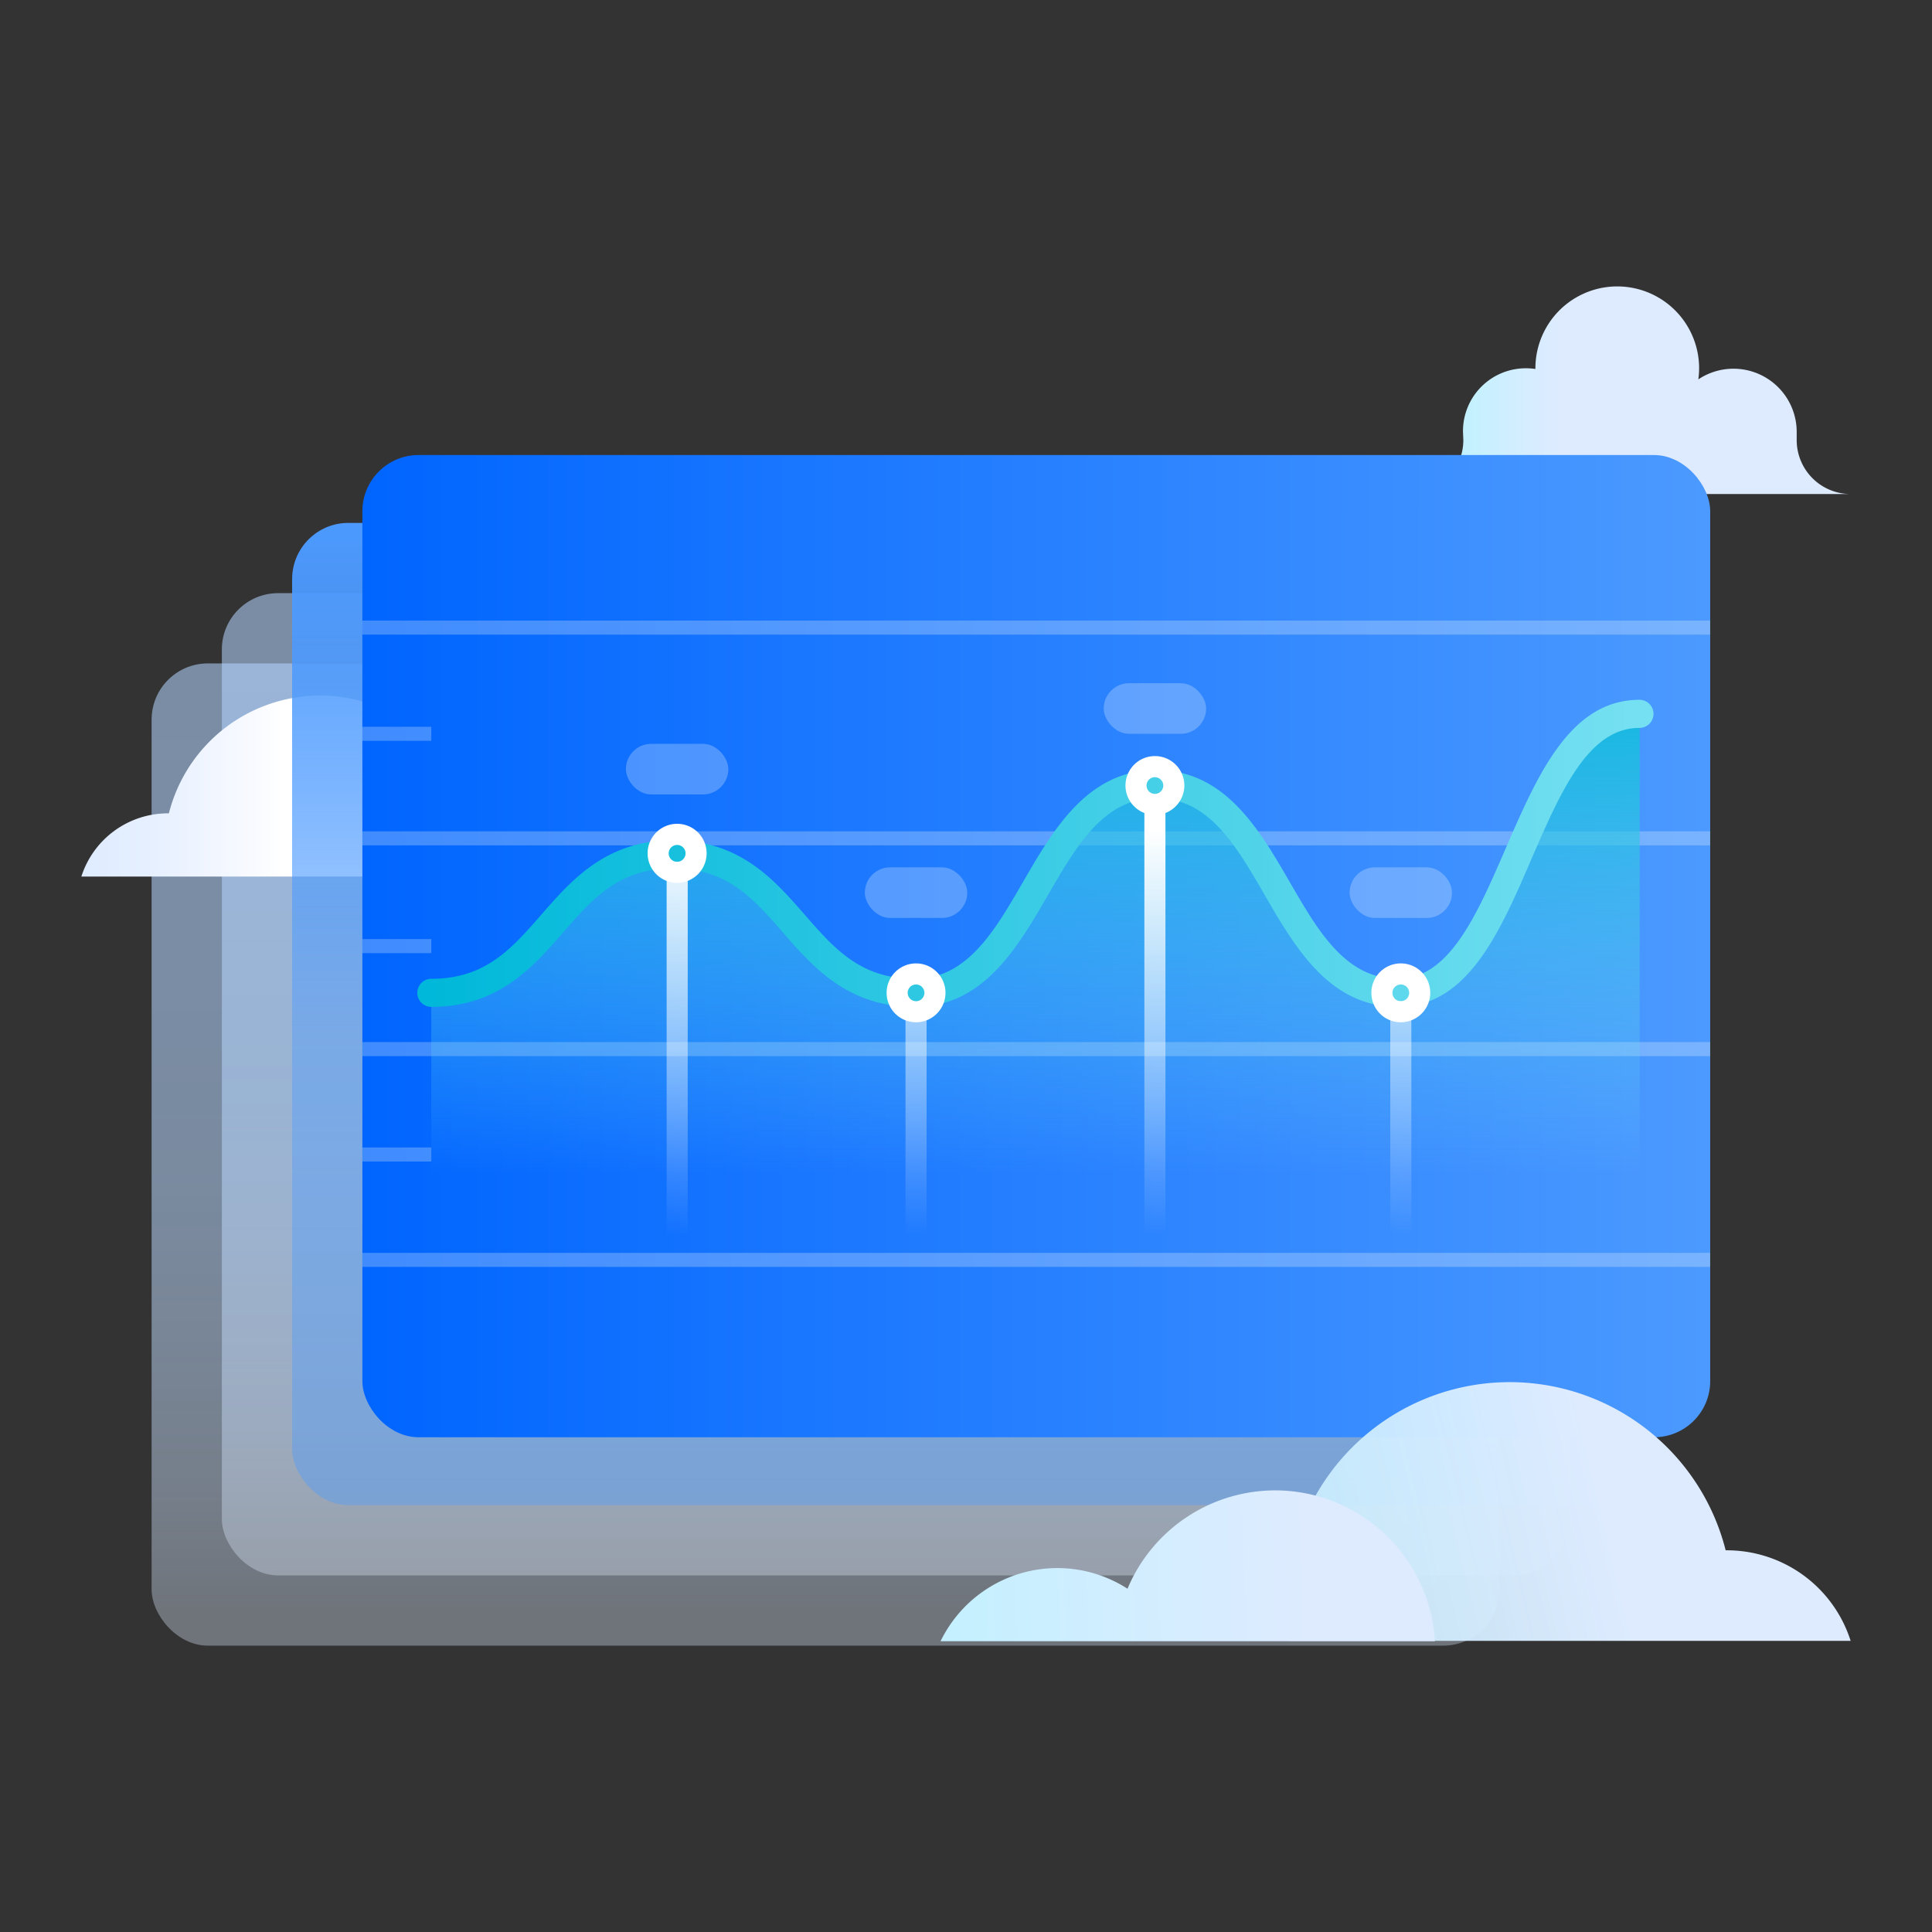 <svg id="Layer_1" data-name="Layer 1" xmlns="http://www.w3.org/2000/svg" xmlns:xlink="http://www.w3.org/1999/xlink" viewBox="0 0 275 275"><rect x="0" y="0" width="275" height="275" fill="#333333" stroke="none"/><defs><style>.cls-1,.cls-3{opacity:0.7;}.cls-1{fill:url(#linear-gradient);}.cls-2{fill:url(#linear-gradient-2);}.cls-3{fill:url(#linear-gradient-3);}.cls-4{fill:url(#linear-gradient-4);}.cls-5{fill:url(#linear-gradient-5);}.cls-6{fill:url(#linear-gradient-6);}.cls-7{fill:none;stroke:#fff;stroke-miterlimit:10;stroke-opacity:0.5;stroke-width:2px;opacity:0.5;}.cls-8{fill:url(#linear-gradient-7);}.cls-9{fill:url(#linear-gradient-8);}.cls-10{fill:url(#linear-gradient-9);}.cls-11{fill:url(#linear-gradient-10);}.cls-12{fill:url(#linear-gradient-11);}.cls-13{fill:url(#linear-gradient-12);}.cls-14,.cls-15{fill:#fff;}.cls-15{opacity:0.25;}.cls-16{fill:url(#linear-gradient-13);}.cls-17{fill:url(#linear-gradient-14);}</style><linearGradient id="linear-gradient" x1="117.5" y1="97.99" x2="117.5" y2="229.98" gradientUnits="userSpaceOnUse"><stop offset="0" stop-color="#b2d4ff" stop-opacity="0.8"/><stop offset="0.33" stop-color="#b3d5ff" stop-opacity="0.79"/><stop offset="0.53" stop-color="#b8d7ff" stop-opacity="0.76"/><stop offset="0.7" stop-color="#c1dcff" stop-opacity="0.7"/><stop offset="0.85" stop-color="#cce2ff" stop-opacity="0.62"/><stop offset="0.98" stop-color="#dbeaff" stop-opacity="0.52"/><stop offset="1" stop-color="#deebff" stop-opacity="0.5"/></linearGradient><linearGradient id="linear-gradient-2" x1="200.62" y1="55.54" x2="263.42" y2="55.54" gradientUnits="userSpaceOnUse"><stop offset="0" stop-color="#b3f5ff"/><stop offset="0.34" stop-color="#deebff"/></linearGradient><linearGradient id="linear-gradient-3" x1="127.5" y1="87.99" x2="127.5" y2="219.98" xlink:href="#linear-gradient"/><linearGradient id="linear-gradient-4" x1="10.38" y1="111.91" x2="51.52" y2="111.91" gradientUnits="userSpaceOnUse"><stop offset="0" stop-color="#deebff"/><stop offset="0.25" stop-color="#e5efff"/><stop offset="0.62" stop-color="#f8faff"/><stop offset="0.73" stop-color="#fff"/></linearGradient><linearGradient id="linear-gradient-5" x1="137.5" y1="74.16" x2="137.5" y2="209.53" gradientUnits="userSpaceOnUse"><stop offset="0" stop-color="#4c9aff"/><stop offset="0.08" stop-color="#4c9aff" stop-opacity="0.94"/><stop offset="0.24" stop-color="#4c9aff" stop-opacity="0.78"/><stop offset="0.45" stop-color="#4c9aff" stop-opacity="0.53"/><stop offset="0.55" stop-color="#4c9aff" stop-opacity="0.4"/></linearGradient><linearGradient id="linear-gradient-6" x1="51.58" y1="134.67" x2="243.42" y2="134.67" gradientUnits="userSpaceOnUse"><stop offset="0" stop-color="#0065ff"/><stop offset="1" stop-color="#4c9aff"/></linearGradient><linearGradient id="linear-gradient-7" x1="147.41" y1="92.21" x2="147.41" y2="167.02" gradientUnits="userSpaceOnUse"><stop offset="0" stop-color="#00b8d9"/><stop offset="1" stop-color="#79e2f2" stop-opacity="0"/></linearGradient><linearGradient id="linear-gradient-8" x1="61.17" y1="121.46" x2="233.4" y2="121.46" gradientUnits="userSpaceOnUse"><stop offset="0" stop-color="#00b8d9"/><stop offset="1" stop-color="#75e0f1"/></linearGradient><linearGradient id="linear-gradient-9" x1="96.39" y1="118.08" x2="96.39" y2="175.74" gradientUnits="userSpaceOnUse"><stop offset="0" stop-color="#fff"/><stop offset="1" stop-color="#fff" stop-opacity="0"/></linearGradient><linearGradient id="linear-gradient-10" x1="130.39" y1="118.08" x2="130.39" y2="175.75" xlink:href="#linear-gradient-9"/><linearGradient id="linear-gradient-11" x1="164.39" y1="118.08" x2="164.39" y2="175.75" xlink:href="#linear-gradient-9"/><linearGradient id="linear-gradient-12" x1="199.39" y1="118.08" x2="199.39" y2="175.75" xlink:href="#linear-gradient-9"/><linearGradient id="linear-gradient-13" x1="-3937.8" y1="65.58" x2="-3811.58" y2="35.8" gradientTransform="translate(-3676.21 275) rotate(180)" gradientUnits="userSpaceOnUse"><stop offset="0.26" stop-color="#deebff"/><stop offset="1" stop-color="#b2f4ff" stop-opacity="0.8"/></linearGradient><linearGradient id="linear-gradient-14" x1="-3893.89" y1="52.98" x2="-3772.85" y2="49.1" gradientTransform="translate(-3676.21 275) rotate(180)" gradientUnits="userSpaceOnUse"><stop offset="0.26" stop-color="#deebff"/><stop offset="1" stop-color="#b2f4ff"/></linearGradient></defs><rect class="cls-1" x="21.58" y="94.43" width="191.85" height="139.81" rx="8"/><path class="cls-2" d="M255.74,62.64c0-.11,0-1.14,0-1.27a9,9,0,0,0-14-7.37,11.87,11.87,0,0,0,.11-1.58,11.65,11.65,0,0,0-23.3,0v.1a8.71,8.71,0,0,0-1.36-.1,8.94,8.94,0,0,0-8.95,8.95c0,.14.05,1.16.05,1.27a7.68,7.68,0,0,1-7.68,7.68h62.8A7.68,7.68,0,0,1,255.74,62.64Z"/><rect class="cls-3" x="31.58" y="84.43" width="191.85" height="139.81" rx="8"/><path class="cls-4" d="M64.59,109.77h0a22.2,22.2,0,0,0-40.55,6h-.12a12.94,12.94,0,0,0-12.34,9H67.49a22.31,22.31,0,0,0-2.9-15Z"/><rect class="cls-5" x="41.58" y="74.43" width="191.85" height="139.81" rx="8"/><rect class="cls-6" x="51.58" y="64.77" width="191.85" height="139.81" rx="8"/><line class="cls-7" x1="51.58" y1="89.33" x2="243.42" y2="89.33"/><line class="cls-7" x1="51.58" y1="119.33" x2="243.42" y2="119.33"/><line class="cls-7" x1="51.58" y1="149.33" x2="243.42" y2="149.33"/><path class="cls-8" d="M233.39,101.61c-17.2,0-17.2,39.71-34.4,39.71s-17.2-29.71-34.41-29.71-17.19,29.71-34.39,29.71-17.2-19.71-34.4-19.71-17.2,19.71-34.4,19.71v38h172Z"/><path class="cls-9" d="M199,143.32c-9.76,0-14.63-8.42-18.94-15.85-4.12-7.13-8-13.86-15.47-13.86s-11.34,6.73-15.46,13.86c-4.31,7.43-9.18,15.85-18.93,15.85-9.51,0-14.4-5.6-18.71-10.54s-8-9.17-15.69-9.17-11.4,4.25-15.69,9.17-9.2,10.54-18.71,10.54a2,2,0,1,1,0-4c7.69,0,11.4-4.25,15.69-9.17s9.2-10.54,18.71-10.54,14.39,5.6,18.7,10.54,8,9.17,15.7,9.17c7.44,0,11.34-6.73,15.46-13.86,4.31-7.43,9.18-15.85,18.93-15.85s14.63,8.42,18.94,15.85c4.12,7.13,8,13.86,15.47,13.86,7.28,0,11.21-9.06,15.36-18.65,4.49-10.35,9.13-21.06,19-21.06a2,2,0,0,1,0,4c-7.29,0-11.21,9.06-15.37,18.65C213.54,132.61,208.9,143.32,199,143.32Z"/><path class="cls-10" d="M96.39,180.32a1.5,1.5,0,0,1-1.5-1.5V124.16a1.5,1.5,0,0,1,3,0v54.66A1.5,1.5,0,0,1,96.39,180.32Z"/><path class="cls-11" d="M130.39,181.32a1.5,1.5,0,0,1-1.5-1.5V145a1.5,1.5,0,1,1,3,0v34.78A1.5,1.5,0,0,1,130.39,181.32Z"/><path class="cls-12" d="M164.39,180.83a1.5,1.5,0,0,1-1.5-1.5V115.82a1.5,1.5,0,0,1,3,0v63.51A1.5,1.5,0,0,1,164.39,180.83Z"/><path class="cls-13" d="M199.39,181.32a1.5,1.5,0,0,1-1.5-1.5V144a1.5,1.5,0,0,1,3,0v35.81A1.5,1.5,0,0,1,199.39,181.32Z"/><path class="cls-14" d="M96.39,125.66a4.2,4.2,0,1,1,4.19-4.2A4.2,4.2,0,0,1,96.39,125.66Zm0-5.39a1.2,1.2,0,1,0,1.19,1.19A1.19,1.19,0,0,0,96.39,120.27Z"/><path class="cls-14" d="M130.39,145.51a4.19,4.19,0,1,1,4.19-4.19A4.2,4.2,0,0,1,130.39,145.51Zm0-5.38a1.19,1.19,0,1,0,1.19,1.19A1.19,1.19,0,0,0,130.39,140.13Z"/><path class="cls-14" d="M164.39,116a4.19,4.19,0,1,1,4.19-4.19A4.2,4.2,0,0,1,164.39,116Zm0-5.38a1.19,1.19,0,1,0,1.19,1.19A1.19,1.19,0,0,0,164.39,110.63Z"/><path class="cls-14" d="M199.39,145.51a4.19,4.19,0,1,1,4.19-4.19A4.2,4.2,0,0,1,199.39,145.51Zm0-5.38a1.19,1.19,0,1,0,1.19,1.19A1.19,1.19,0,0,0,199.39,140.13Z"/><rect class="cls-15" x="89.09" y="105.88" width="14.58" height="7.2" rx="3.6"/><rect class="cls-15" x="123.1" y="123.46" width="14.58" height="7.2" rx="3.6"/><rect class="cls-15" x="157.1" y="97.25" width="14.58" height="7.2" rx="3.6"/><rect class="cls-15" x="192.1" y="123.46" width="14.58" height="7.2" rx="3.6"/><path class="cls-16" d="M187.72,212.09h0a31.71,31.71,0,0,1,57.91,8.58h.16a18.49,18.49,0,0,1,17.63,12.89H183.58a31.82,31.82,0,0,1,4.14-21.47Z"/><path class="cls-17" d="M150.49,223.2a18.42,18.42,0,0,1,10,2.94,22.82,22.82,0,0,1,21-14h.35a22.81,22.81,0,0,1,22.4,21.47H133.88A18.48,18.48,0,0,1,150.49,223.2Z"/><line class="cls-7" x1="51.58" y1="179.33" x2="243.42" y2="179.33"/><line class="cls-7" x1="51.58" y1="164.33" x2="61.39" y2="164.33"/><line class="cls-7" x1="51.58" y1="134.67" x2="61.39" y2="134.67"/><line class="cls-7" x1="51.58" y1="104.45" x2="61.39" y2="104.45"/></svg>